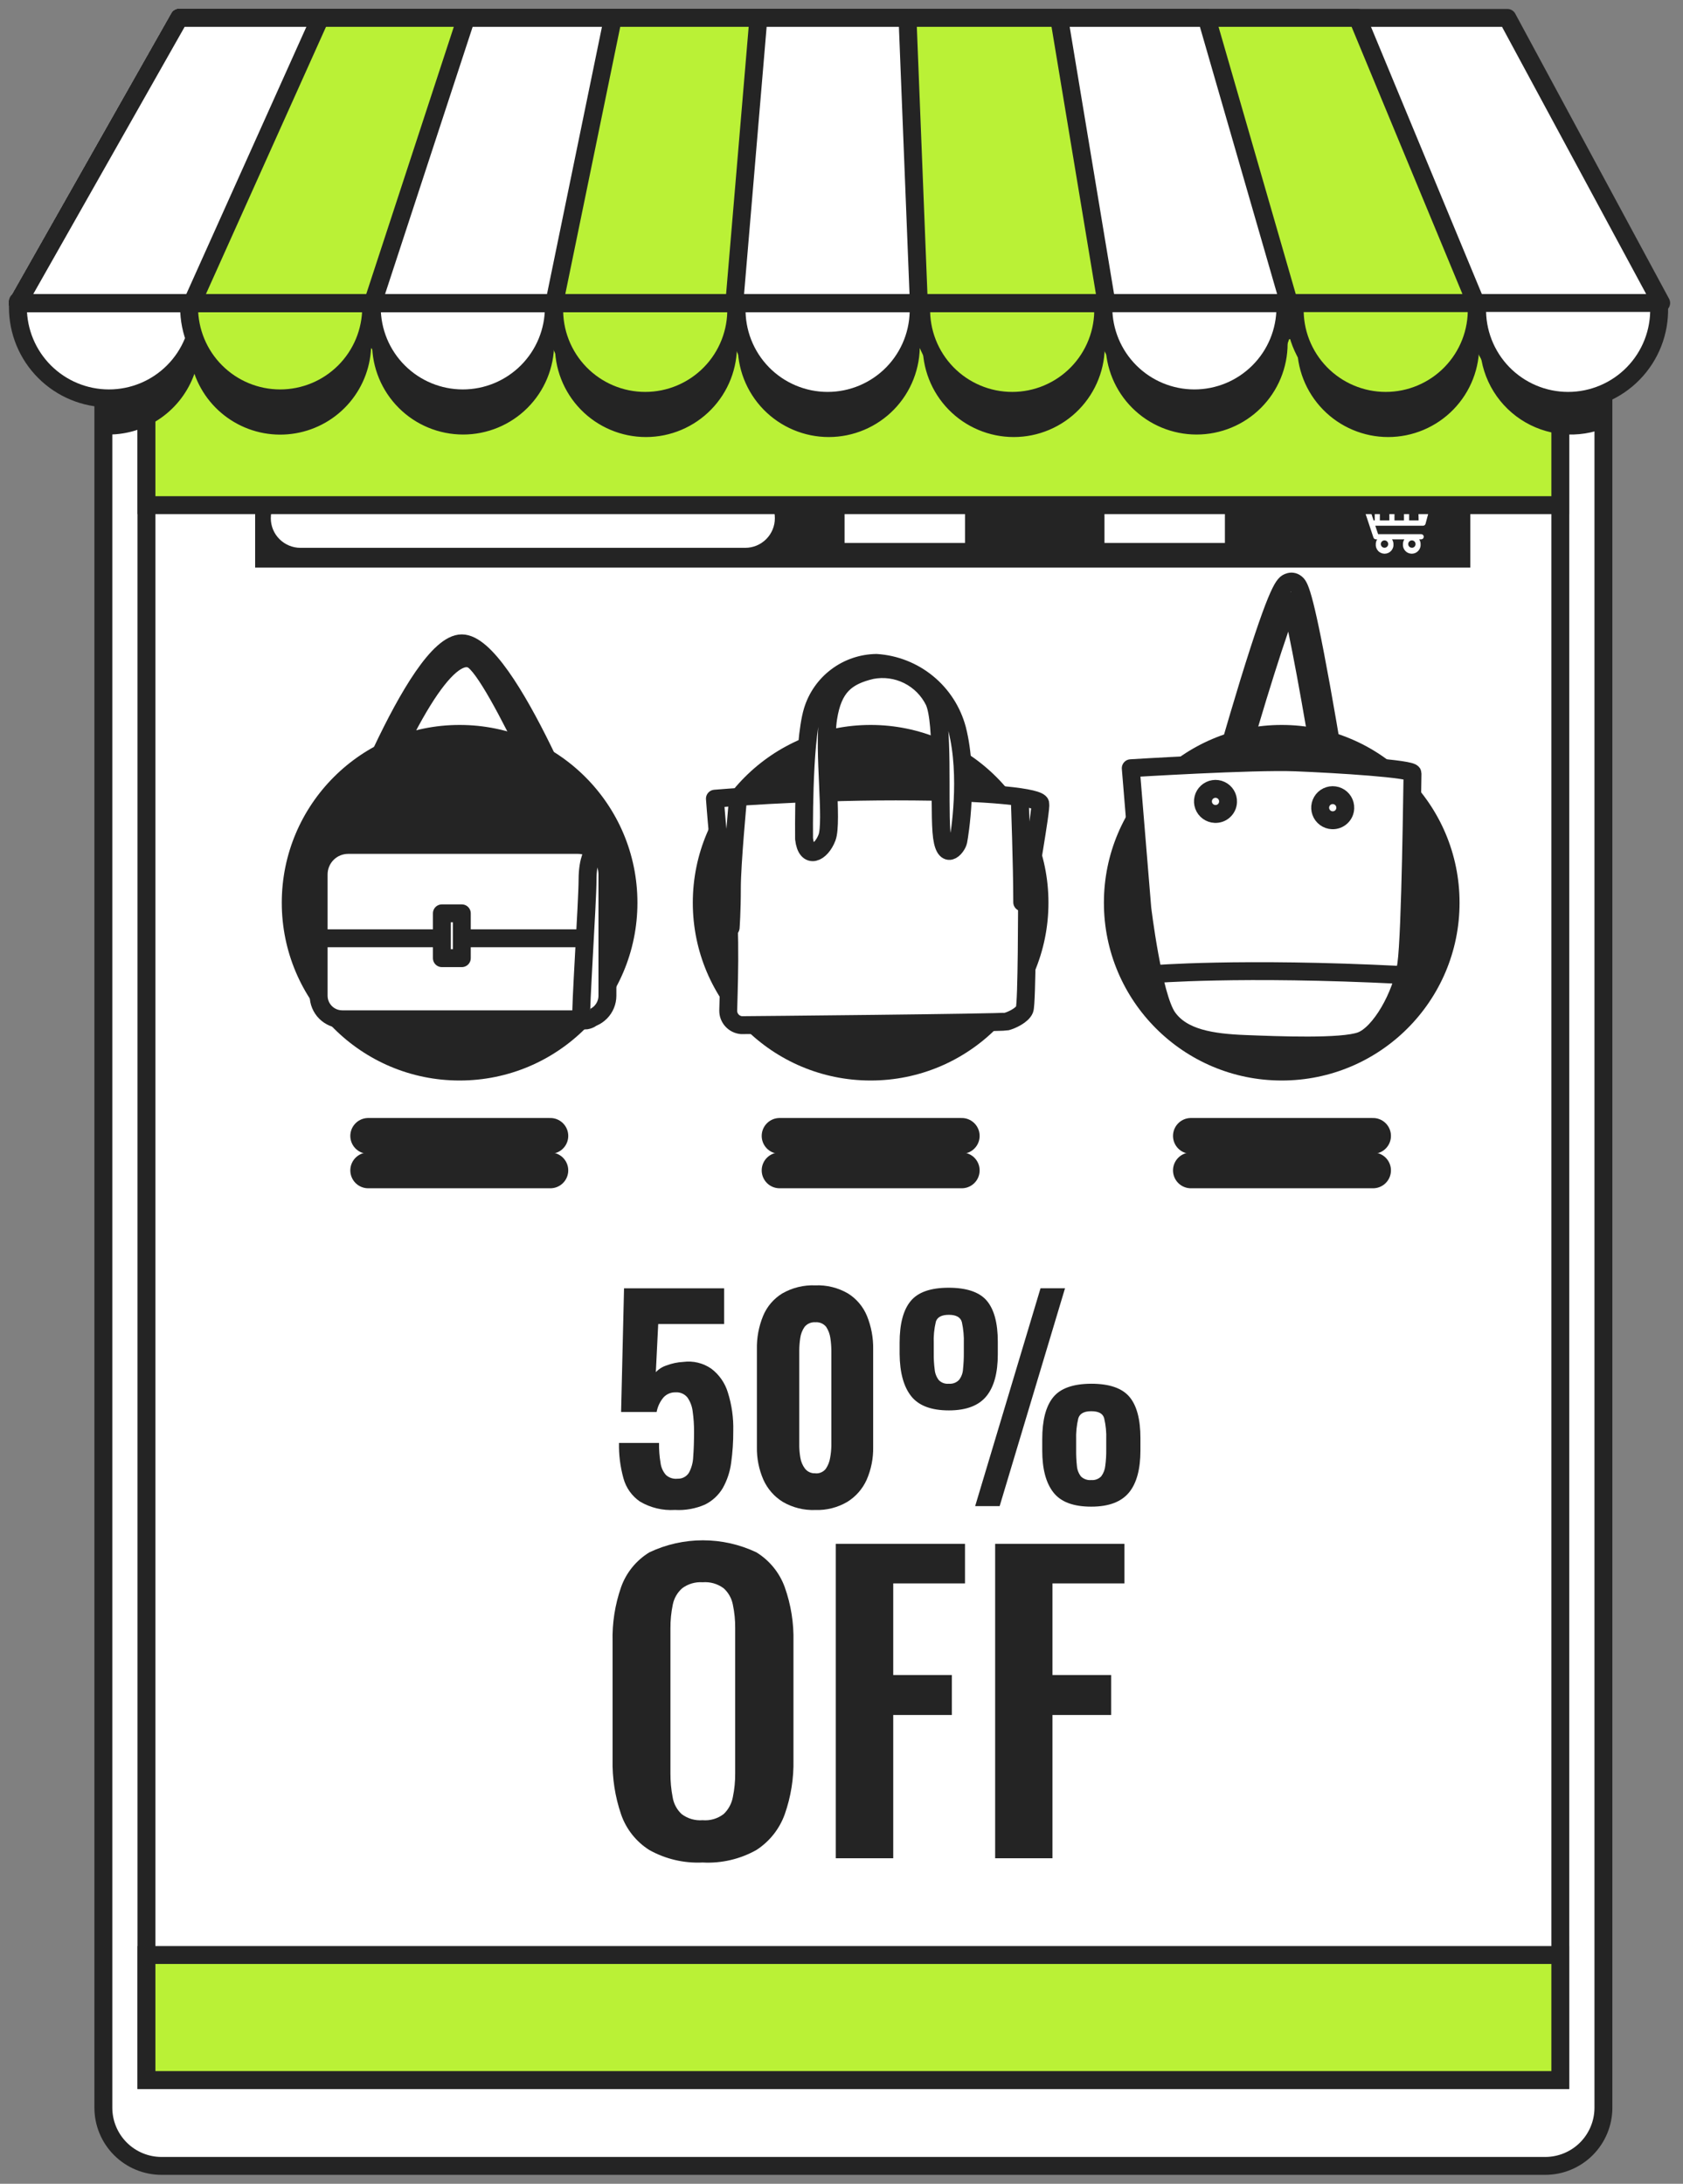 <svg xmlns="http://www.w3.org/2000/svg" width="94" height="122" viewBox="0 0 94 122" fill="none"><rect x="0" y="0" width="94" height="122" fill="#808080" stroke="none"/><path d="M5.773 14.848H89.555V117.75C89.555 118.612 89.212 119.439 88.603 120.049C87.993 120.658 87.166 121.001 86.304 121.001H9.024C8.162 121.001 7.335 120.658 6.726 120.049C6.116 119.439 5.773 118.612 5.773 117.75V14.848Z" fill="white" stroke="#242424" stroke-miterlimit="10"></path><path d="M87.148 14.863H8.18V116.207H87.148V14.863Z" fill="white" stroke="#242424" stroke-miterlimit="10"></path><path d="M87.148 109.219H8.18V116.205H87.148V109.219Z" fill="#BAF136" stroke="#242424" stroke-miterlimit="10"></path><path d="M25.67 60.364C31.155 60.364 35.602 55.917 35.602 50.432C35.602 44.947 31.155 40.5 25.67 40.5C20.185 40.5 15.738 44.947 15.738 50.432C15.738 55.917 20.185 60.364 25.67 60.364Z" fill="#242424"></path><path d="M48.627 60.364C54.113 60.364 58.559 55.917 58.559 50.432C58.559 44.947 54.113 40.5 48.627 40.5C43.142 40.5 38.695 44.947 38.695 50.432C38.695 55.917 43.142 60.364 48.627 60.364Z" fill="#242424"></path><path d="M71.588 60.364C77.073 60.364 81.52 55.917 81.52 50.432C81.52 44.947 77.073 40.5 71.588 40.5C66.103 40.5 61.656 44.947 61.656 50.432C61.656 55.917 66.103 60.364 71.588 60.364Z" fill="#242424"></path><path d="M18.84 47.897C18.84 47.897 23.219 35.941 25.791 35.941C28.364 35.941 32.884 47.756 32.884 47.756L32.122 47.825C32.122 47.825 27.674 37.466 26.352 36.841C25.029 36.216 22.598 39.97 19.61 47.893L18.84 47.897Z" fill="white" stroke="#242424" stroke-linecap="round" stroke-linejoin="round"></path><path d="M19.447 47.203H32.279C32.716 47.203 33.135 47.377 33.444 47.685C33.752 47.994 33.926 48.413 33.926 48.85V55.626C33.926 55.976 33.787 56.311 33.54 56.558C33.292 56.806 32.957 56.944 32.607 56.944H19.116C18.766 56.944 18.43 56.806 18.183 56.558C17.936 56.311 17.797 55.976 17.797 55.626V48.85C17.797 48.633 17.84 48.419 17.923 48.219C18.006 48.019 18.127 47.837 18.28 47.684C18.434 47.531 18.616 47.41 18.816 47.327C19.016 47.245 19.231 47.203 19.447 47.203Z" fill="white" stroke="#242424" stroke-linecap="round" stroke-linejoin="round"></path><path d="M17.938 52.418H32.538" stroke="#242424" stroke-linecap="round" stroke-linejoin="round"></path><path d="M33.163 47.551C33.163 47.551 32.816 47.97 32.816 49.151C32.816 50.333 32.397 56.591 32.469 56.869C32.542 57.147 32.953 56.938 32.953 56.938" fill="white"></path><path d="M33.163 47.551C33.163 47.551 32.816 47.97 32.816 49.151C32.816 50.333 32.397 56.591 32.469 56.869C32.542 57.147 32.953 56.938 32.953 56.938" stroke="#242424" stroke-linecap="round" stroke-linejoin="round"></path><path d="M25.793 51.025H24.68V53.529H25.793V51.025Z" fill="white" stroke="#242424" stroke-linecap="round" stroke-linejoin="round"></path><path d="M39.93 44.619C39.93 44.619 44.575 44.215 50.026 44.215C55.475 44.215 58.029 44.554 58.102 44.889C58.174 45.225 57.362 49.6 57.362 50.004C57.362 50.408 57.362 56.06 57.225 56.395C57.088 56.731 56.486 57.001 56.219 57.07C55.952 57.139 41.816 57.272 41.412 57.272C41.21 57.255 41.022 57.162 40.885 57.012C40.748 56.863 40.672 56.667 40.673 56.464C40.673 56.06 40.875 51.62 40.536 50.004C40.197 48.388 39.93 44.619 39.93 44.619Z" fill="white" stroke="#242424" stroke-linecap="round" stroke-linejoin="round"></path><path d="M44.909 46.86C44.909 46.86 44.84 41.544 45.382 39.726C45.613 38.956 46.083 38.28 46.725 37.796C47.366 37.312 48.145 37.046 48.949 37.035C49.993 37.102 50.99 37.495 51.799 38.159C52.608 38.823 53.188 39.724 53.458 40.736C54.128 43.362 53.591 46.658 53.522 46.994C53.454 47.329 52.714 48.274 52.581 46.456C52.448 44.639 52.714 40.4 52.177 39.188C51.869 38.552 51.358 38.035 50.725 37.718C50.093 37.402 49.373 37.304 48.678 37.439C47.264 37.775 46.525 38.38 46.254 40.13C45.984 41.879 46.525 45.919 46.19 46.792C45.854 47.665 45.046 48.053 44.909 46.86Z" fill="white" stroke="#242424" stroke-linecap="round" stroke-linejoin="round"></path><path d="M41.213 44.688C41.213 44.688 40.877 48.255 40.877 49.6C40.877 50.946 40.809 51.822 40.809 51.822" fill="white"></path><path d="M41.213 44.688C41.213 44.688 40.877 48.255 40.877 49.6C40.877 50.946 40.809 51.822 40.809 51.822" stroke="#242424" stroke-linecap="round" stroke-linejoin="round"></path><path d="M56.961 44.756C56.961 44.756 57.094 48.319 57.094 50.408" stroke="#242424" stroke-linecap="round" stroke-linejoin="round"></path><path d="M74.307 44.074C74.226 44.07 74.149 44.038 74.089 43.984C74.028 43.93 73.989 43.857 73.975 43.777C73.312 39.627 72.478 35.057 72.07 33.571C71.441 34.973 70.061 39.436 68.918 43.48C68.893 43.57 68.833 43.646 68.751 43.692C68.67 43.737 68.574 43.749 68.484 43.724C68.394 43.699 68.317 43.639 68.272 43.557C68.226 43.476 68.214 43.379 68.24 43.289C68.24 43.263 68.975 40.679 69.764 38.095C71.426 32.713 71.735 32.606 71.986 32.519C72.049 32.493 72.117 32.484 72.184 32.494C72.251 32.503 72.314 32.53 72.367 32.572C72.55 32.706 72.798 32.889 73.789 38.358C74.265 40.999 74.688 43.625 74.692 43.651C74.706 43.744 74.683 43.838 74.629 43.914C74.574 43.989 74.491 44.04 74.399 44.055L74.307 44.074Z" fill="white" stroke="#242424" stroke-linecap="round" stroke-linejoin="round"></path><path d="M63.156 42.918C63.156 42.918 69.997 42.495 72.356 42.59C74.716 42.685 78.904 42.945 78.893 43.204C78.881 43.463 78.794 52.126 78.546 53.875C78.298 55.624 77.079 57.755 76.011 58.147C74.944 58.54 71.366 58.395 69.532 58.323C67.699 58.25 66.045 58.006 65.218 56.836C64.391 55.666 63.8 50.739 63.8 50.739L63.156 42.918Z" fill="white" stroke="#242424" stroke-linecap="round" stroke-linejoin="round"></path><path d="M68.589 44.801C68.595 44.663 68.56 44.526 68.488 44.407C68.416 44.288 68.31 44.194 68.184 44.136C68.058 44.077 67.918 44.057 67.781 44.079C67.643 44.1 67.516 44.162 67.414 44.256C67.311 44.35 67.24 44.472 67.207 44.607C67.174 44.742 67.183 44.884 67.231 45.014C67.279 45.144 67.364 45.257 67.477 45.339C67.589 45.42 67.723 45.467 67.861 45.472C67.953 45.476 68.045 45.462 68.132 45.431C68.218 45.399 68.297 45.351 68.365 45.288C68.433 45.226 68.487 45.151 68.526 45.067C68.564 44.984 68.586 44.894 68.589 44.801Z" fill="white" stroke="#242424" stroke-linecap="round" stroke-linejoin="round"></path><path d="M75.136 45.153C75.142 45.014 75.107 44.877 75.035 44.758C74.963 44.64 74.857 44.545 74.731 44.487C74.605 44.429 74.465 44.409 74.327 44.43C74.19 44.452 74.062 44.513 73.96 44.607C73.858 44.702 73.787 44.824 73.754 44.959C73.721 45.094 73.73 45.235 73.778 45.365C73.826 45.496 73.911 45.609 74.023 45.69C74.136 45.772 74.27 45.819 74.408 45.824C74.5 45.828 74.592 45.814 74.678 45.782C74.765 45.751 74.844 45.702 74.912 45.64C74.98 45.578 75.034 45.502 75.073 45.419C75.111 45.335 75.133 45.245 75.136 45.153Z" fill="white" stroke="#242424" stroke-linecap="round" stroke-linejoin="round"></path><path d="M64.344 54.428C64.344 54.428 69.26 54.012 78.251 54.466L64.344 54.428Z" fill="white"></path><path d="M64.344 54.428C64.344 54.428 69.26 54.012 78.251 54.466" stroke="#242424" stroke-linecap="round" stroke-linejoin="round"></path><path d="M82.12 26.191H14.25V31.71H82.12V26.191Z" fill="#242424"></path><path d="M47.172 29.332H53.899" stroke="white" stroke-width="2" stroke-miterlimit="10"></path><path d="M61.688 29.332H68.414" stroke="white" stroke-width="2" stroke-miterlimit="10"></path><path d="M79.996 27.624C79.983 27.607 79.966 27.592 79.946 27.582C79.926 27.572 79.904 27.567 79.882 27.567H76.193L76.052 27.14C76.041 27.112 76.022 27.087 75.998 27.07C75.974 27.052 75.945 27.042 75.915 27.041H74.981C74.962 27.041 74.943 27.045 74.925 27.052C74.908 27.059 74.892 27.07 74.878 27.083C74.865 27.097 74.854 27.113 74.847 27.13C74.84 27.148 74.836 27.167 74.836 27.186C74.836 27.205 74.84 27.224 74.847 27.241C74.854 27.259 74.865 27.275 74.878 27.288C74.892 27.302 74.908 27.312 74.925 27.32C74.943 27.327 74.962 27.331 74.981 27.331H75.812L76.711 30.033C76.721 30.061 76.74 30.086 76.764 30.104C76.789 30.122 76.818 30.131 76.848 30.132H76.921C76.869 30.21 76.841 30.301 76.841 30.395C76.835 30.463 76.843 30.532 76.865 30.597C76.887 30.663 76.922 30.722 76.969 30.773C77.015 30.824 77.072 30.864 77.135 30.892C77.198 30.919 77.265 30.934 77.334 30.934C77.403 30.934 77.471 30.919 77.534 30.892C77.597 30.864 77.653 30.824 77.7 30.773C77.746 30.722 77.781 30.663 77.803 30.597C77.826 30.532 77.834 30.463 77.828 30.395C77.828 30.301 77.8 30.21 77.748 30.132H78.438C78.386 30.21 78.358 30.301 78.358 30.395C78.352 30.463 78.36 30.532 78.382 30.597C78.404 30.663 78.439 30.722 78.486 30.773C78.532 30.824 78.588 30.864 78.651 30.892C78.714 30.919 78.782 30.934 78.851 30.934C78.92 30.934 78.988 30.919 79.051 30.892C79.114 30.864 79.17 30.824 79.216 30.773C79.263 30.722 79.298 30.663 79.32 30.597C79.342 30.532 79.351 30.463 79.345 30.395C79.344 30.301 79.317 30.21 79.264 30.132H79.375C79.394 30.132 79.413 30.128 79.43 30.121C79.448 30.114 79.464 30.103 79.478 30.09C79.491 30.076 79.502 30.06 79.509 30.043C79.516 30.025 79.52 30.006 79.52 29.987C79.52 29.968 79.516 29.949 79.509 29.932C79.502 29.914 79.491 29.898 79.478 29.885C79.464 29.871 79.448 29.86 79.43 29.853C79.413 29.846 79.394 29.842 79.375 29.842H76.97L76.814 29.37H79.482C79.513 29.37 79.543 29.36 79.568 29.341C79.593 29.323 79.611 29.297 79.619 29.267L80.027 27.742C80.031 27.721 80.03 27.7 80.025 27.68C80.019 27.659 80.01 27.64 79.996 27.624ZM77.329 30.601C77.274 30.601 77.222 30.579 77.183 30.54C77.144 30.502 77.123 30.449 77.123 30.395C77.123 30.34 77.144 30.288 77.183 30.249C77.222 30.211 77.274 30.189 77.329 30.189C77.383 30.189 77.435 30.211 77.474 30.249C77.513 30.288 77.534 30.34 77.534 30.395C77.534 30.449 77.513 30.502 77.474 30.54C77.435 30.579 77.383 30.601 77.329 30.601ZM78.853 30.601C78.812 30.6 78.773 30.587 78.74 30.564C78.706 30.541 78.68 30.509 78.665 30.471C78.65 30.433 78.647 30.392 78.655 30.352C78.664 30.313 78.684 30.276 78.713 30.248C78.742 30.22 78.778 30.2 78.818 30.193C78.858 30.185 78.899 30.189 78.936 30.205C78.974 30.221 79.006 30.247 79.028 30.281C79.051 30.315 79.062 30.354 79.062 30.395C79.063 30.425 79.057 30.454 79.044 30.481C79.032 30.509 79.014 30.533 78.992 30.552C78.969 30.572 78.943 30.586 78.914 30.595C78.886 30.603 78.856 30.605 78.826 30.601H78.853ZM79.234 29.076H78.704V27.845H79.207L79.234 29.076ZM77.885 27.845H78.415V29.076H77.885V27.845ZM77.599 29.076H77.069V27.845H77.599V29.076ZM76.307 27.845H76.784V29.076H76.719L76.307 27.845ZM79.52 28.569V27.845H79.714L79.52 28.569Z" fill="white"></path><path d="M41.624 30.605H16.783C16.565 30.605 16.35 30.563 16.149 30.48C15.948 30.397 15.765 30.275 15.611 30.122C15.457 29.968 15.335 29.786 15.251 29.585C15.168 29.384 15.125 29.168 15.125 28.951C15.125 28.511 15.3 28.09 15.611 27.779C15.921 27.468 16.343 27.293 16.783 27.293H41.624C41.842 27.293 42.057 27.336 42.258 27.419C42.459 27.503 42.642 27.625 42.795 27.779C42.949 27.933 43.071 28.116 43.154 28.317C43.236 28.518 43.279 28.733 43.278 28.951C43.278 29.39 43.104 29.81 42.794 30.12C42.484 30.431 42.063 30.605 41.624 30.605Z" fill="white"></path><path d="M20.566 63.459H30.738" stroke="#242424" stroke-width="2" stroke-linecap="round" stroke-linejoin="round"></path><path d="M20.566 65.385H30.738" stroke="#242424" stroke-width="2" stroke-linecap="round" stroke-linejoin="round"></path><path d="M43.543 63.459H53.715" stroke="#242424" stroke-width="2" stroke-linecap="round" stroke-linejoin="round"></path><path d="M43.543 65.385H53.715" stroke="#242424" stroke-width="2" stroke-linecap="round" stroke-linejoin="round"></path><path d="M66.516 63.459H76.688" stroke="#242424" stroke-width="2" stroke-linecap="round" stroke-linejoin="round"></path><path d="M66.516 65.385H76.688" stroke="#242424" stroke-width="2" stroke-linecap="round" stroke-linejoin="round"></path><path d="M87.148 14.863H8.18V28.221H87.148V14.863Z" fill="#BAF136" stroke="#242424" stroke-miterlimit="10"></path><path d="M5.773 24.276C5.873 24.276 5.968 24.276 6.067 24.276C7.119 24.276 8.144 23.948 9.002 23.34C9.86 22.732 10.508 21.873 10.858 20.881C11.255 22.014 12.04 22.969 13.074 23.578C14.108 24.188 15.325 24.411 16.508 24.208C17.691 24.006 18.765 23.391 19.538 22.473C20.311 21.555 20.734 20.393 20.732 19.192C20.732 19.109 20.732 19.029 20.732 18.948H20.782C20.782 19.029 20.782 19.109 20.782 19.192C20.782 20.541 21.318 21.834 22.271 22.787C23.224 23.741 24.518 24.276 25.866 24.276C27.214 24.276 28.508 23.741 29.461 22.787C30.415 21.834 30.95 20.541 30.95 19.192C30.95 19.109 30.95 19.029 30.95 18.948H30.996C30.996 19.029 30.996 19.109 30.996 19.192C30.977 19.872 31.095 20.547 31.342 21.18C31.589 21.813 31.96 22.39 32.434 22.877C32.908 23.364 33.475 23.751 34.1 24.015C34.726 24.28 35.399 24.416 36.078 24.416C36.758 24.416 37.43 24.28 38.056 24.015C38.682 23.751 39.248 23.364 39.722 22.877C40.196 22.39 40.567 21.813 40.814 21.18C41.061 20.547 41.179 19.872 41.16 19.192C41.16 19.109 41.16 19.029 41.16 18.948H41.206C41.206 19.029 41.206 19.109 41.206 19.192C41.188 19.872 41.305 20.547 41.552 21.18C41.799 21.813 42.171 22.39 42.644 22.877C43.118 23.364 43.685 23.751 44.311 24.015C44.937 24.28 45.609 24.416 46.288 24.416C46.968 24.416 47.64 24.28 48.266 24.015C48.892 23.751 49.459 23.364 49.932 22.877C50.406 22.39 50.777 21.813 51.024 21.18C51.271 20.547 51.389 19.872 51.37 19.192C51.37 19.109 51.37 19.029 51.37 18.948H51.538C51.538 19.029 51.538 19.109 51.538 19.192C51.52 19.872 51.637 20.547 51.884 21.18C52.131 21.813 52.503 22.39 52.977 22.877C53.45 23.364 54.017 23.751 54.643 24.015C55.269 24.28 55.941 24.416 56.62 24.416C57.3 24.416 57.972 24.28 58.598 24.015C59.224 23.751 59.791 23.364 60.264 22.877C60.738 22.39 61.109 21.813 61.356 21.18C61.604 20.547 61.721 19.872 61.703 19.192C61.703 19.109 61.703 19.029 61.703 18.948H61.748C61.748 19.029 61.748 19.109 61.748 19.192C61.748 20.541 62.284 21.834 63.237 22.787C64.191 23.741 65.484 24.276 66.832 24.276C68.181 24.276 69.474 23.741 70.428 22.787C71.381 21.834 71.917 20.541 71.917 19.192C71.917 19.109 71.917 19.029 71.917 18.948H72.45C72.45 19.029 72.45 19.109 72.45 19.192C72.432 19.872 72.549 20.547 72.796 21.18C73.043 21.813 73.415 22.39 73.889 22.877C74.362 23.364 74.929 23.751 75.555 24.015C76.181 24.28 76.853 24.416 77.532 24.416C78.212 24.416 78.884 24.28 79.51 24.015C80.136 23.751 80.703 23.364 81.176 22.877C81.65 22.39 82.022 21.813 82.269 21.18C82.516 20.547 82.633 19.872 82.615 19.192C82.615 19.109 82.615 19.029 82.615 18.948H82.66C82.66 19.029 82.66 19.109 82.66 19.192C82.66 20.032 82.867 20.859 83.264 21.599C83.661 22.338 84.235 22.968 84.935 23.432C85.635 23.895 86.439 24.178 87.275 24.255C88.112 24.332 88.954 24.201 89.726 23.873V14.848H5.773V24.276Z" fill="#242424"></path><path d="M1 16.836C1 16.947 1 17.061 1 17.171C1 18.52 1.536 19.813 2.489 20.766C3.443 21.72 4.736 22.256 6.084 22.256C7.433 22.256 8.726 21.72 9.679 20.766C10.633 19.813 11.168 18.52 11.168 17.171C11.168 17.061 11.168 16.947 11.168 16.836H1Z" fill="white" stroke="#242424" stroke-linecap="round" stroke-linejoin="round"></path><path d="M10.582 16.836C10.582 16.947 10.562 17.061 10.562 17.171C10.562 18.52 11.098 19.813 12.052 20.766C13.005 21.72 14.298 22.256 15.647 22.256C16.995 22.256 18.288 21.72 19.242 20.766C20.195 19.813 20.731 18.52 20.731 17.171C20.731 17.061 20.731 16.947 20.712 16.836H10.582Z" fill="#BAF136" stroke="#242424" stroke-linecap="round" stroke-linejoin="round"></path><path d="M20.766 16.836C20.766 16.947 20.766 17.061 20.766 17.171C20.766 18.52 21.301 19.813 22.255 20.766C23.208 21.72 24.501 22.256 25.85 22.256C27.198 22.256 28.491 21.72 29.445 20.766C30.398 19.813 30.934 18.52 30.934 17.171C30.934 17.061 30.934 16.947 30.934 16.836H20.766Z" fill="white" stroke="#242424" stroke-linecap="round" stroke-linejoin="round"></path><path d="M30.955 16.836C30.955 16.947 30.955 17.061 30.955 17.171C30.936 17.85 31.054 18.526 31.301 19.159C31.548 19.792 31.92 20.369 32.393 20.856C32.867 21.343 33.434 21.73 34.059 21.994C34.685 22.259 35.358 22.395 36.037 22.395C36.717 22.395 37.389 22.259 38.015 21.994C38.641 21.73 39.207 21.343 39.681 20.856C40.155 20.369 40.526 19.792 40.773 19.159C41.02 18.526 41.138 17.85 41.12 17.171C41.12 17.061 41.12 16.947 41.12 16.836H30.955Z" fill="#BAF136" stroke="#242424" stroke-linecap="round" stroke-linejoin="round"></path><path d="M41.142 16.836C41.142 16.947 41.142 17.061 41.142 17.171C41.124 17.85 41.242 18.526 41.489 19.159C41.736 19.792 42.107 20.369 42.581 20.856C43.055 21.343 43.621 21.73 44.247 21.994C44.873 22.259 45.545 22.395 46.225 22.395C46.904 22.395 47.577 22.259 48.203 21.994C48.828 21.73 49.395 21.343 49.869 20.856C50.342 20.369 50.714 19.792 50.961 19.159C51.208 18.526 51.326 17.85 51.307 17.171C51.307 17.061 51.307 16.947 51.307 16.836H41.142Z" fill="white" stroke="#242424" stroke-linecap="round" stroke-linejoin="round"></path><path d="M51.451 16.836C51.451 16.947 51.451 17.061 51.451 17.171C51.432 17.85 51.55 18.526 51.797 19.159C52.044 19.792 52.416 20.369 52.889 20.856C53.363 21.343 53.93 21.73 54.556 21.994C55.181 22.259 55.854 22.395 56.533 22.395C57.213 22.395 57.885 22.259 58.511 21.994C59.137 21.73 59.703 21.343 60.177 20.856C60.651 20.369 61.022 19.792 61.269 19.159C61.517 18.526 61.634 17.85 61.616 17.171C61.616 17.061 61.616 16.947 61.616 16.836H51.451Z" fill="#BAF136" stroke="#242424" stroke-linecap="round" stroke-linejoin="round"></path><path d="M61.644 16.836C61.644 16.947 61.625 17.061 61.625 17.171C61.625 18.52 62.161 19.813 63.114 20.766C64.068 21.72 65.361 22.256 66.709 22.256C68.058 22.256 69.351 21.72 70.304 20.766C71.258 19.813 71.793 18.52 71.793 17.171C71.793 17.061 71.793 16.947 71.774 16.836H61.644Z" fill="white" stroke="#242424" stroke-linecap="round" stroke-linejoin="round"></path><path d="M72.314 16.836C72.314 16.947 72.314 17.061 72.314 17.171C72.296 17.85 72.413 18.526 72.66 19.159C72.908 19.792 73.279 20.369 73.753 20.856C74.227 21.343 74.793 21.73 75.419 21.994C76.045 22.259 76.717 22.395 77.397 22.395C78.076 22.395 78.749 22.259 79.374 21.994C80 21.73 80.567 21.343 81.04 20.856C81.514 20.369 81.886 19.792 82.133 19.159C82.38 18.526 82.497 17.85 82.479 17.171C82.479 17.061 82.479 16.947 82.479 16.836H72.314Z" fill="#BAF136" stroke="#242424" stroke-linecap="round" stroke-linejoin="round"></path><path d="M82.502 16.836C82.502 16.947 82.502 17.061 82.502 17.171C82.483 17.85 82.601 18.526 82.848 19.159C83.095 19.792 83.466 20.369 83.94 20.856C84.414 21.343 84.981 21.73 85.606 21.994C86.232 22.259 86.905 22.395 87.584 22.395C88.263 22.395 88.936 22.259 89.562 21.994C90.188 21.73 90.754 21.343 91.228 20.856C91.702 20.369 92.073 19.792 92.32 19.159C92.567 18.526 92.685 17.85 92.666 17.171C92.666 17.061 92.666 16.947 92.666 16.836H82.502Z" fill="white" stroke="#242424" stroke-linecap="round" stroke-linejoin="round"></path><path d="M10.021 1L1 16.927H92.781L84.191 1H10.021Z" fill="white" stroke="#242424" stroke-linecap="round" stroke-linejoin="round"></path><path d="M10.021 1L1 16.927H82.43L75.825 1H10.021Z" fill="#BAF136" stroke="#242424" stroke-linecap="round" stroke-linejoin="round"></path><path d="M10.021 1L1 16.927H71.995L67.395 1H10.021Z" fill="white" stroke="#242424" stroke-linecap="round" stroke-linejoin="round"></path><path d="M10.021 1L1 16.927H61.8L59.155 1H10.021Z" fill="#BAF136" stroke="#242424" stroke-linecap="round" stroke-linejoin="round"></path><path d="M10.021 1L1 16.927H51.319L50.687 1H10.021Z" fill="white" stroke="#242424" stroke-linecap="round" stroke-linejoin="round"></path><path d="M10.021 1L1 16.927H41.014L42.359 1H10.021Z" fill="#BAF136" stroke="#242424" stroke-linecap="round" stroke-linejoin="round"></path><path d="M10.021 1L1 16.927H30.96L34.234 1H10.021Z" fill="white" stroke="#242424" stroke-linecap="round" stroke-linejoin="round"></path><path d="M10.021 1L1 16.927H20.818L26.036 1H10.021Z" fill="#BAF136" stroke="#242424" stroke-linecap="round" stroke-linejoin="round"></path><path d="M10.021 1L1 16.927H10.73L17.884 1H10.021Z" fill="white" stroke="#242424" stroke-linecap="round" stroke-linejoin="round"></path><path d="M37.697 84.355C37.013 84.398 36.332 84.234 35.742 83.886C35.288 83.575 34.961 83.111 34.819 82.579C34.642 81.939 34.559 81.277 34.572 80.613H36.809C36.803 80.985 36.831 81.358 36.893 81.725C36.923 81.976 37.028 82.211 37.194 82.4C37.281 82.48 37.384 82.54 37.497 82.576C37.609 82.612 37.728 82.624 37.845 82.61C37.971 82.615 38.095 82.588 38.206 82.529C38.318 82.471 38.411 82.384 38.478 82.278C38.627 82.001 38.709 81.693 38.718 81.379C38.749 80.987 38.764 80.526 38.764 79.995C38.767 79.613 38.741 79.231 38.688 78.852C38.656 78.571 38.555 78.303 38.394 78.071C38.314 77.973 38.212 77.896 38.096 77.846C37.98 77.797 37.853 77.775 37.727 77.785C37.601 77.781 37.476 77.805 37.361 77.854C37.245 77.904 37.141 77.977 37.056 78.071C36.861 78.303 36.73 78.583 36.675 78.882H34.69L34.854 71.973H40.445V73.97H36.763L36.63 76.66C36.794 76.482 37.004 76.351 37.236 76.279C37.532 76.167 37.845 76.101 38.162 76.085C38.714 76.011 39.275 76.147 39.732 76.466C40.172 76.801 40.495 77.266 40.654 77.796C40.871 78.487 40.973 79.21 40.955 79.934C40.959 80.531 40.919 81.127 40.837 81.718C40.773 82.213 40.616 82.692 40.372 83.128C40.137 83.527 39.792 83.848 39.377 84.054C38.849 84.285 38.273 84.388 37.697 84.355Z" fill="#242424"></path><path d="M45.537 84.358C44.9 84.382 44.27 84.225 43.719 83.904C43.243 83.609 42.866 83.177 42.637 82.666C42.386 82.09 42.263 81.468 42.275 80.84V75.386C42.26 74.745 42.378 74.108 42.621 73.515C42.836 72.995 43.21 72.556 43.689 72.261C44.25 71.939 44.89 71.781 45.537 71.808C46.176 71.782 46.809 71.939 47.363 72.261C47.838 72.559 48.208 72.997 48.422 73.515C48.663 74.109 48.781 74.745 48.769 75.386V80.84C48.781 81.468 48.657 82.09 48.407 82.666C48.178 83.177 47.801 83.609 47.324 83.904C46.784 84.222 46.164 84.379 45.537 84.358ZM45.537 82.311C45.648 82.321 45.761 82.303 45.863 82.258C45.966 82.214 46.055 82.144 46.124 82.056C46.247 81.874 46.329 81.667 46.364 81.45C46.405 81.23 46.428 81.007 46.433 80.783V75.447C46.431 75.216 46.413 74.986 46.379 74.757C46.348 74.535 46.269 74.321 46.147 74.132C46.076 74.042 45.984 73.971 45.879 73.925C45.774 73.879 45.659 73.86 45.545 73.869C45.429 73.86 45.313 73.879 45.207 73.925C45.1 73.97 45.007 74.042 44.935 74.132C44.806 74.318 44.724 74.533 44.695 74.757C44.661 74.986 44.643 75.216 44.641 75.447V80.783C44.644 81.003 44.665 81.222 44.702 81.438C44.737 81.658 44.825 81.866 44.958 82.044C45.026 82.132 45.114 82.201 45.215 82.247C45.316 82.293 45.426 82.314 45.537 82.307V82.311Z" fill="#242424"></path><path d="M52.994 78.794C52.011 78.794 51.309 78.528 50.89 77.997C50.471 77.466 50.256 76.68 50.246 75.638V75.021C50.246 73.959 50.452 73.18 50.864 72.685C51.271 72.189 51.98 71.941 52.983 71.941C53.985 71.941 54.705 72.181 55.117 72.669C55.528 73.157 55.73 73.923 55.73 74.956V75.661C55.73 76.686 55.525 77.46 55.105 77.986C54.686 78.512 53.992 78.794 52.994 78.794ZM52.994 77.304C53.098 77.313 53.203 77.3 53.302 77.263C53.4 77.227 53.489 77.169 53.562 77.094C53.697 76.921 53.776 76.711 53.787 76.492C53.819 76.188 53.835 75.883 53.832 75.577V75.063C53.846 74.658 53.809 74.254 53.722 73.858C53.646 73.588 53.402 73.454 52.994 73.454C52.586 73.454 52.35 73.588 52.27 73.836C52.175 74.237 52.135 74.65 52.152 75.063V75.604C52.148 75.907 52.165 76.21 52.205 76.511C52.223 76.728 52.304 76.934 52.438 77.106C52.51 77.178 52.597 77.233 52.693 77.268C52.79 77.302 52.892 77.314 52.994 77.304ZM54.465 84.141L58.116 71.972H59.484L55.833 84.141H54.465ZM60.944 84.171C59.953 84.171 59.248 83.909 58.833 83.375C58.417 82.841 58.212 82.064 58.212 81.031V80.398C58.212 79.347 58.413 78.569 58.818 78.066C59.221 77.563 59.93 77.309 60.944 77.304C61.958 77.304 62.667 77.548 63.078 78.032C63.49 78.516 63.696 79.289 63.696 80.341V81.031C63.696 82.072 63.486 82.857 63.063 83.375C62.64 83.893 61.947 84.171 60.956 84.171H60.944ZM60.944 82.685C61.048 82.695 61.152 82.681 61.25 82.645C61.348 82.608 61.436 82.551 61.508 82.475C61.636 82.302 61.714 82.096 61.733 81.881C61.773 81.584 61.79 81.285 61.786 80.985V80.429C61.802 80.023 61.762 79.616 61.668 79.221C61.584 78.954 61.344 78.84 60.944 78.84C60.544 78.84 60.304 78.973 60.224 79.244C60.131 79.637 60.091 80.04 60.106 80.444V81.001C60.102 81.3 60.116 81.599 60.148 81.896C60.164 82.113 60.245 82.32 60.38 82.491C60.456 82.562 60.547 82.617 60.647 82.65C60.746 82.684 60.851 82.696 60.956 82.685H60.944Z" fill="#242424"></path><path d="M39.241 104.051C38.206 104.102 37.177 103.861 36.272 103.357C35.533 102.893 34.975 102.189 34.69 101.364C34.352 100.374 34.19 99.331 34.214 98.285V91.714C34.187 90.677 34.349 89.644 34.69 88.665C34.979 87.855 35.537 87.169 36.272 86.722C37.205 86.28 38.225 86.051 39.258 86.051C40.291 86.051 41.31 86.28 42.244 86.722C42.977 87.172 43.535 87.857 43.829 88.665C44.177 89.643 44.342 90.677 44.317 91.714V98.311C44.339 99.349 44.174 100.382 43.829 101.36C43.533 102.181 42.977 102.881 42.244 103.354C41.33 103.867 40.288 104.109 39.241 104.051ZM39.241 101.688C39.664 101.725 40.086 101.601 40.422 101.341C40.689 101.086 40.868 100.752 40.933 100.388C41.023 99.954 41.066 99.51 41.062 99.066V90.975C41.068 90.531 41.024 90.087 40.933 89.652C40.867 89.299 40.688 88.976 40.422 88.734C40.083 88.48 39.663 88.36 39.241 88.395C38.831 88.367 38.425 88.487 38.097 88.734C37.827 88.974 37.644 89.297 37.575 89.652C37.486 90.087 37.442 90.531 37.446 90.975V99.074C37.443 99.517 37.484 99.96 37.568 100.396C37.625 100.762 37.803 101.097 38.074 101.349C38.409 101.601 38.824 101.721 39.241 101.688Z" fill="#242424"></path><path d="M46.68 103.814V86.248H53.898V88.459H49.889V93.577H53.163V95.81H49.889V103.814H46.68Z" fill="#242424"></path><path d="M55.582 103.814V86.248H62.804V88.459H58.783V93.577H62.061V95.81H58.783V103.814H55.582Z" fill="#242424"></path></svg>